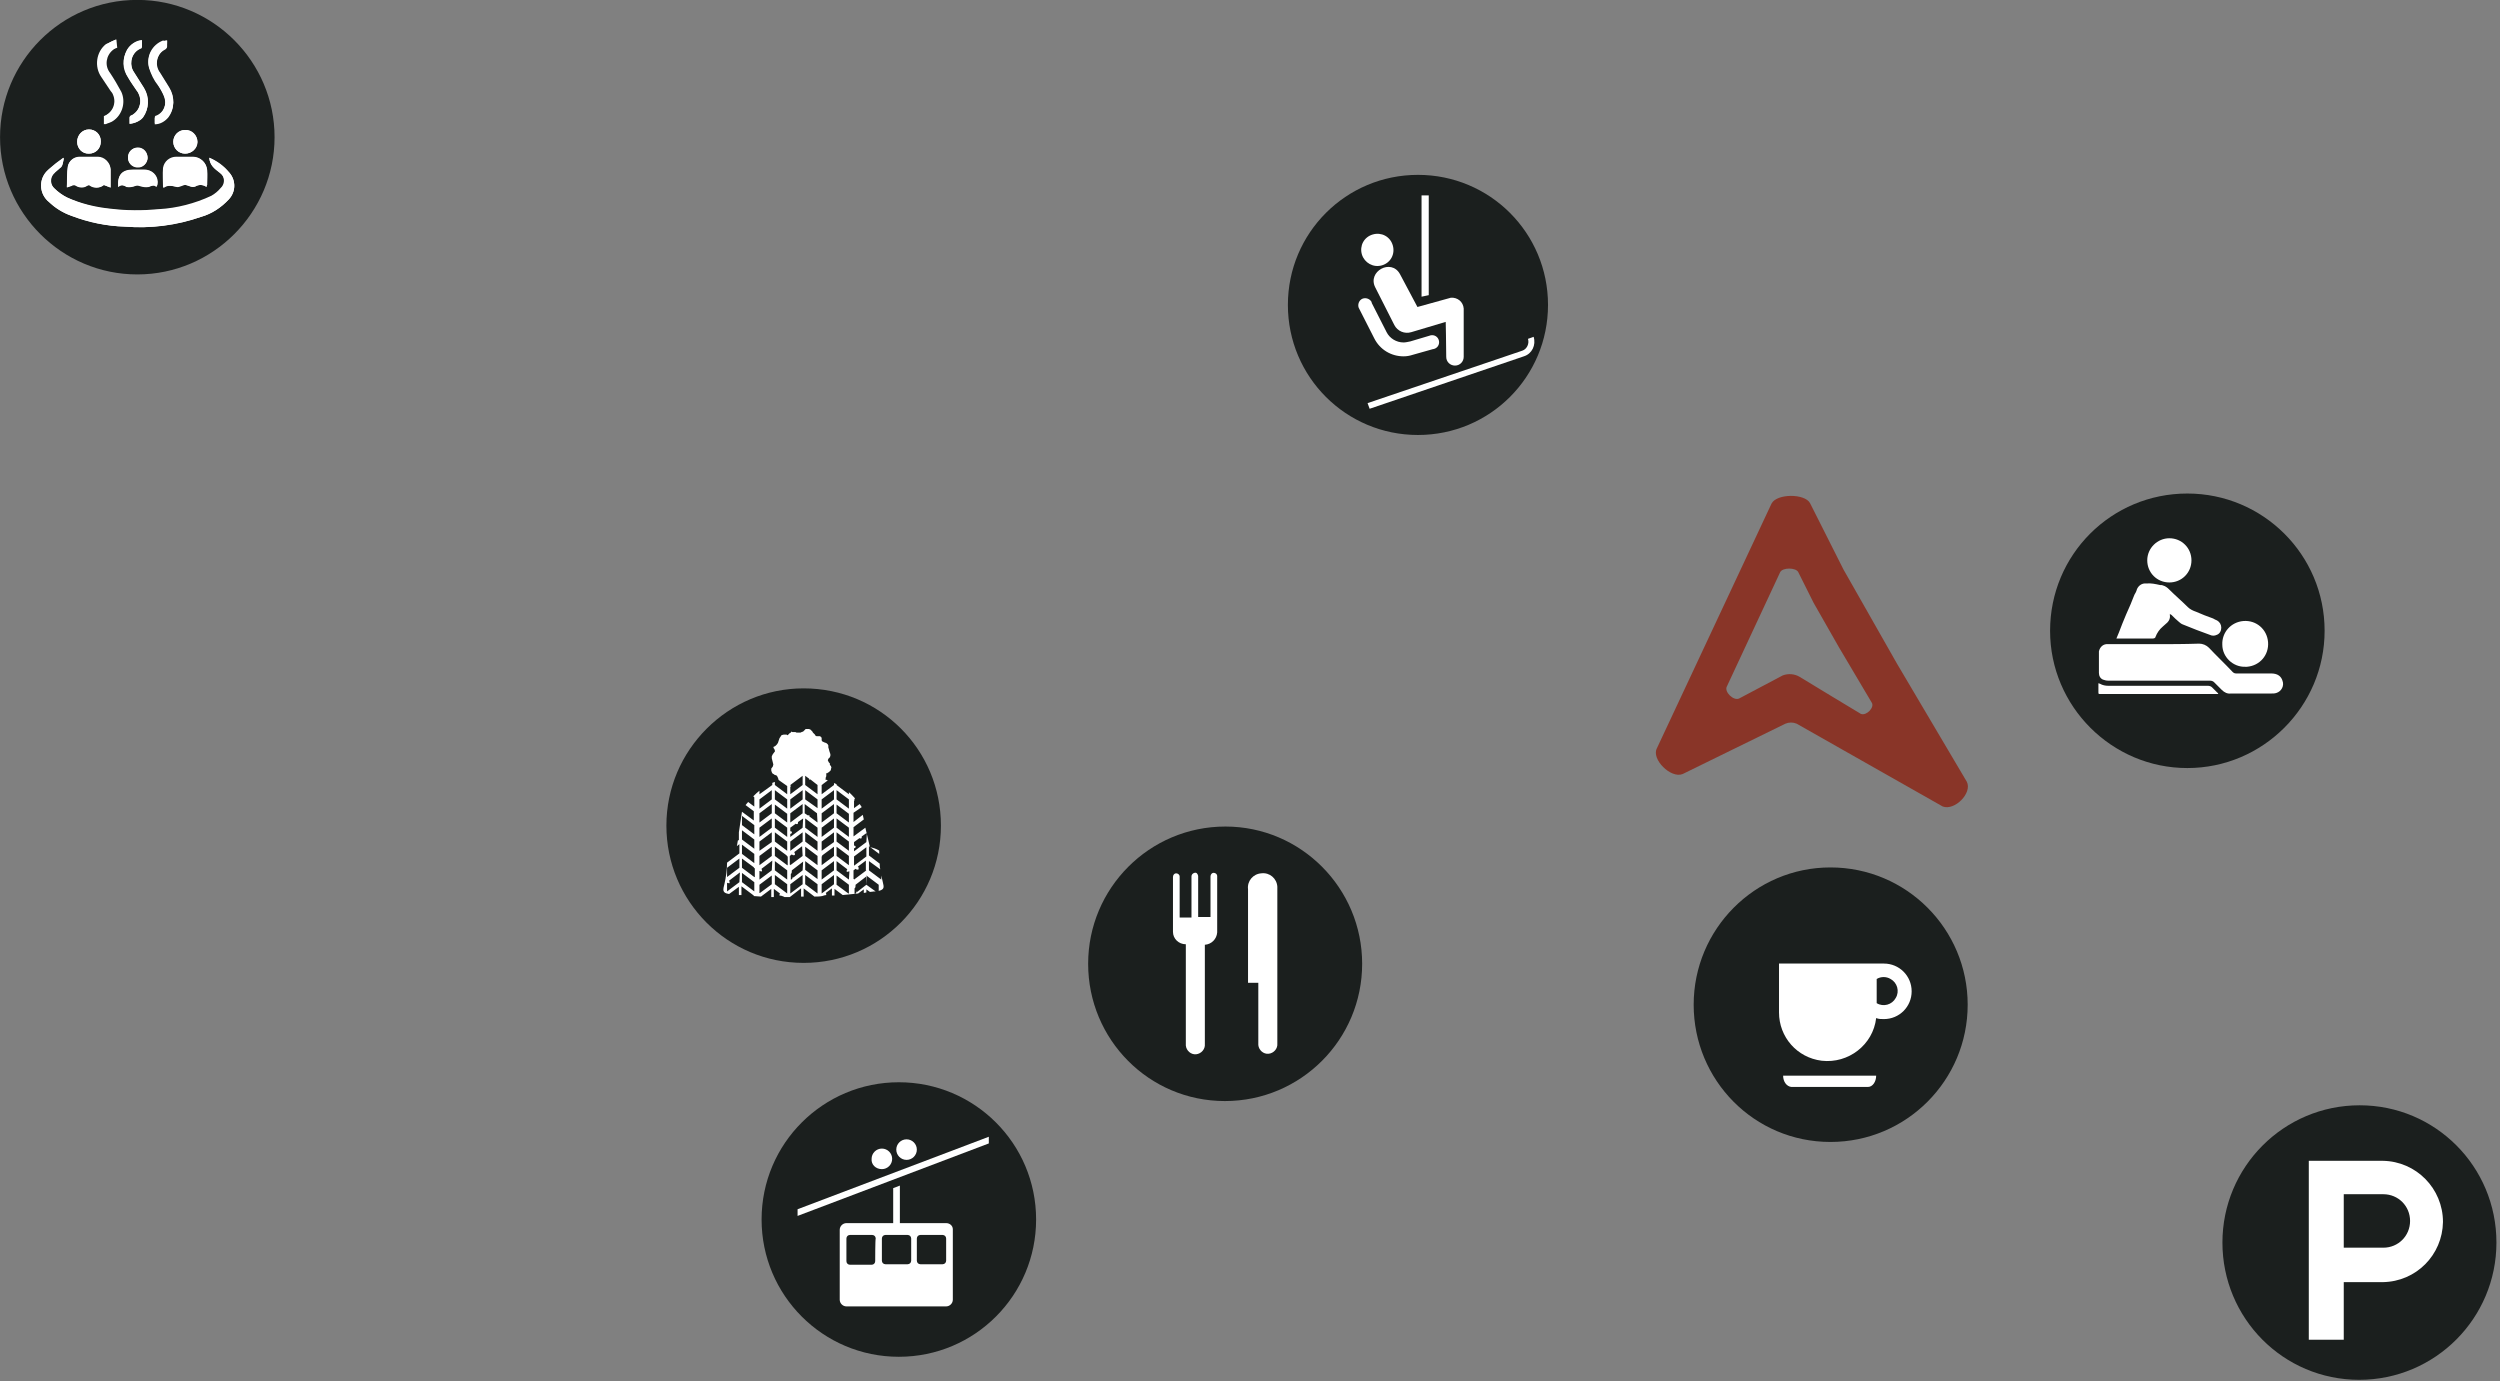 <?xml version="1.0" encoding="utf-8"?>
<!-- Generator: Adobe Illustrator 26.5.0, SVG Export Plug-In . SVG Version: 6.00 Build 0)  -->
<svg version="1.1" id="Layer_1" xmlns="http://www.w3.org/2000/svg" xmlns:xlink="http://www.w3.org/1999/xlink" x="0px" y="0px"
	 viewBox="0 0 486.3 268.7" style="enable-background:new 0 0 486.3 268.7;" xml:space="preserve">
<rect x="0" y="0" width="486.3" height="268.7" fill="#808080" stroke="none"/>
<style type="text/css">
	.st0{fill:#1B1F1E;}
	.st1{fill:#FFFFFF;}
	.st2{fill-rule:evenodd;clip-rule:evenodd;fill:#FFFFFF;}
	.st3{fill:none;}
	.st4{clip-path:url(#SVGID_00000058569754023884138750000007038203120291587497_);}
	.st5{fill:#893528;}
</style>
<g transform="translate(-4043.232 -5491.326)">
	<g transform="translate(4372.885 5659.959)">
		<path class="st0" d="M53.1,26.8c0,14.7-11.9,26.7-26.7,26.7S-0.2,41.5-0.2,26.8S11.7,0.1,26.4,0.1C41.2,0.1,53.1,12.1,53.1,26.8
			L53.1,26.8"/>
		<path class="st1" d="M17.2,40.6h18.1c0,1.2-0.7,2.2-1.6,2.2H18.8C17.9,42.7,17.2,41.8,17.2,40.6L17.2,40.6z"/>
		<path class="st2" d="M35.4,26.5c1.3,0.8,3,0.3,3.7-1c0.8-1.3,0.3-3-1-3.7c-0.8-0.5-1.9-0.5-2.7,0V26.5z M35.3,29.4
			c-0.6,5.2-5.4,8.9-10.6,8.3c-4.8-0.6-8.3-4.6-8.3-9.4v-9.5h20.4c3,0,5.4,2.4,5.4,5.4s-2.4,5.4-5.4,5.4
			C36.2,29.6,35.8,29.6,35.3,29.4L35.3,29.4z"/>
		<rect x="0.5" y="0" class="st3" width="52" height="53"/>
	</g>
	<g transform="translate(4191.576 5701.847)">
		<path class="st0" d="M53.2,26.7c0,14.7-11.9,26.7-26.7,26.7S-0.2,41.4-0.2,26.7C-0.2,11.9,11.8,0,26.5,0
			C41.2,0,53.2,11.9,53.2,26.7L53.2,26.7"/>
		<path class="st1" d="M44,11.9v-1.3L6.8,24.7V26L44,11.9z"/>
		<path class="st1" d="M23.2,16.9c1.1,0,2-0.9,2-2c0-1.1-0.9-2-2-2c-1.1,0-2,0.9-2,2C21.1,16,22,16.9,23.2,16.9"/>
		<path class="st1" d="M35.7,34.7c0,0.4-0.3,0.7-0.7,0.7c0,0,0,0,0,0h-4.3c-0.4,0-0.7-0.3-0.7-0.7c0,0,0,0,0,0v-4.3
			c0-0.4,0.3-0.7,0.7-0.7H35c0.4,0,0.7,0.3,0.7,0.7c0,0,0,0,0,0L35.7,34.7z M28.9,34.7c0,0.4-0.3,0.7-0.7,0.7c0,0,0,0,0,0h-4.3
			c-0.4,0-0.7-0.3-0.7-0.7v-4.3c0-0.4,0.3-0.7,0.7-0.7h4.3c0.4,0,0.7,0.3,0.7,0.7V34.7z M21.9,34.8c0,0.4-0.3,0.7-0.7,0.7H17
			c-0.4,0-0.7-0.3-0.7-0.7v-4.4c0-0.4,0.3-0.7,0.7-0.7h4.3c0.4,0,0.7,0.3,0.7,0.7C21.9,30.5,21.9,34.8,21.9,34.8z M35.7,27.4h-9
			v-7.3l-1.3,0.5v6.8h-9.1c-0.7,0-1.3,0.6-1.3,1.3v13.6c0,0.7,0.6,1.3,1.3,1.3h19.4c0.7,0,1.3-0.6,1.3-1.3V28.6
			C37,27.9,36.4,27.4,35.7,27.4"/>
		<path class="st1" d="M28,15.1c1.1,0,2-0.9,2-2c0-1.1-0.9-2-2-2c-1.1,0-2,0.9-2,2c0,0,0,0,0,0C26,14.2,26.9,15.1,28,15.1
			C28,15.1,28,15.1,28,15.1"/>
		<rect x="-0.1" y="0.2" class="st3" width="54" height="53"/>
	</g>
	<g transform="translate(4043.64 5491.908)">
		<path class="st0" d="M53,26.1C53,40.8,41,52.8,26.3,52.8S-0.4,40.8-0.4,26.1S11.5-0.6,26.3-0.6C41-0.6,53,11.4,53,26.1L53,26.1"/>
		<path class="st1" d="M40.3,30.1c0.1,1.5,1.1,2.2,2.1,3c0.9,0.6,1.1,1.8,0.5,2.7c-0.1,0.1-0.2,0.2-0.3,0.3
			c-0.5,0.6-1.1,1.1-1.8,1.5c-3.2,1.6-6.6,2.5-10.2,2.6c-3.2,0.3-6.3,0.3-9.5-0.1c-2.9-0.2-5.7-1-8.4-2.2c-0.9-0.5-1.8-1.1-2.5-1.8
			c-0.8-0.7-0.9-2-0.2-2.8c0-0.1,0.1-0.1,0.1-0.1c0.3-0.4,0.8-0.7,1.2-1.1c0.2-0.1,0.3-0.3,0.4-0.5c0.1-0.4,0.2-0.9,0.3-1.3
			l-0.1-0.1c-1,0.7-1.9,1.4-2.8,2.2c-1.8,1.4-2,4-0.6,5.7c0.2,0.2,0.3,0.4,0.5,0.5c1.3,1.3,2.8,2.2,4.5,2.8c3.3,1.3,6.8,2,10.4,2.1
			c5,0.4,10.1-0.3,14.8-1.9c2.1-0.6,3.9-1.8,5.4-3.4c1.4-1.5,1.4-3.7,0.1-5.2C43.1,31.8,41.8,30.8,40.3,30.1 M21.1,35.9
			c0-1,0-1.8,0-2.6c0-0.3,0-0.6,0-0.9c-0.1-1.3-1.2-2.3-2.5-2.4c-1.2,0-2.3,0-3.5,0c-1.1,0-2.1,0.7-2.3,1.8
			c-0.2,1.3-0.2,2.7-0.2,4.1c0.3-0.1,0.6-0.2,0.9-0.3c0.3-0.2,0.7-0.2,0.9,0c0.7,0.4,1.5,0.4,2.1,0c0.2-0.1,0.4-0.2,0.5-0.1
			c0.8,0.6,2,0.6,2.8-0.1L21.1,35.9 M39.8,35.7c0-0.1,0-0.3,0-0.4c0-1,0-1.9,0-2.9c-0.1-1.4-1.3-2.5-2.7-2.5c-1.1,0-2.1,0-3.2,0
			c-1.3,0-2.4,0.9-2.6,2.2c-0.1,1.2,0,2.4,0,3.8c0.9-0.6,1.7-0.3,2.6-0.2c0.5,0.1,1.2-0.5,1.8-0.3c0.6,0.1,1.2,0.6,1.8,0.3
			c0.7-0.4,1.5-0.4,2.1,0C39.7,35.8,39.7,35.7,39.8,35.7 M22.2,7.1c-0.6,0.2-1.2,0.5-1.8,0.9c-1.9,1.6-2.3,4.4-0.9,6.4
			c0.6,0.9,1.2,1.8,1.8,2.7c1.1,1.4,0.8,3.4-0.5,4.4c-0.3,0.2-0.5,0.4-0.8,0.5v1.6c0.5-0.2,1-0.3,1.5-0.6c1.9-1.2,2.6-3.7,1.7-5.7
			c-0.7-1.3-1.4-2.5-2.2-3.7c-1.1-1.4-0.8-3.4,0.6-4.5c0.2-0.2,0.5-0.3,0.8-0.4L22.2,7.1z M24.8,23.5c1-0.1,1.9-0.5,2.6-1.3
			c1.2-1.7,1.3-3.9,0.2-5.7c-0.6-1-1.3-2-1.9-3c-1-1.4-0.7-3.4,0.7-4.4c0.2-0.1,0.3-0.2,0.5-0.3c0.1-0.1,0.2-0.2,0.3-0.3
			c0-0.4,0-0.8,0-1.3c-1.2,0.1-2.3,0.9-2.9,1.9c-0.9,1.7-0.8,3.7,0.2,5.3c0.5,0.9,1.2,1.8,1.7,2.6c1.1,1.4,0.9,3.4-0.5,4.5
			c-0.2,0.2-0.4,0.3-0.7,0.4c-0.1,0.1-0.2,0.2-0.2,0.3C24.8,22.7,24.8,23.1,24.8,23.5 M32.1,7.3c-0.3,0-0.5,0.1-0.8,0.2
			c-2.1,0.8-3.3,3-2.7,5.2c0.4,1.2,0.9,2.3,1.7,3.3c0.5,0.7,0.9,1.4,1.2,2.2c0.6,1.5,0,3.2-1.5,3.9c-0.1,0.1-0.2,0.2-0.3,0.3
			c0,0.4,0,0.8,0,1.2c1,0,1.9-0.5,2.6-1.3c1.3-1.7,1.3-4,0.2-5.7c-0.6-1-1.2-1.9-1.8-2.9c-1.1-1.4-0.8-3.4,0.6-4.4
			c0.2-0.1,0.3-0.2,0.5-0.3c0.1-0.1,0.2-0.2,0.2-0.3C32.1,8.1,32.1,7.7,32.1,7.3 M22.6,35.8c0.6-0.6,1.1-0.3,1.7-0.1
			c0.6,0.1,1.2,0,1.7-0.2c0.3-0.1,0.6-0.1,0.8,0c0.6,0.2,1.2,0.3,1.8,0.2c0.5-0.1,1-0.5,1.5,0c0.5-1.2-0.1-2.6-1.4-3.1
			c-0.3-0.1-0.6-0.2-1-0.2c-0.8,0-1.6,0-2.3,0C23.3,32.4,22.4,33.5,22.6,35.8 M16.9,29.3c1.3,0,2.3-1,2.3-2.3c0,0,0-0.1,0-0.1
			c0-1.3-1-2.3-2.3-2.3c-1.3,0-2.3,1.1-2.3,2.4C14.6,28.3,15.6,29.4,16.9,29.3 M35.6,29.3c1.3,0,2.3-1,2.4-2.3c0,0,0,0,0,0
			c0-1.3-1.1-2.4-2.4-2.3c-1.3,0-2.3,1.1-2.3,2.3C33.3,28.3,34.3,29.3,35.6,29.3 M24.5,30c-0.1,1,0.7,1.9,1.7,2c0,0,0.1,0,0.1,0
			c1,0.1,1.9-0.7,2-1.8c0,0,0,0,0,0c0-1.1-0.8-2-1.9-2c0,0,0,0,0,0C25.4,28.1,24.5,28.9,24.5,30"/>
		<path class="st1" d="M40.3,30.1c1.5,0.6,2.9,1.6,3.9,2.9c1.3,1.5,1.3,3.7-0.1,5.2c-1.5,1.6-3.3,2.8-5.4,3.4
			c-4.8,1.7-9.8,2.3-14.8,1.9c-3.6-0.1-7.1-0.9-10.4-2.1c-1.7-0.6-3.2-1.6-4.5-2.8c-1.7-1.5-1.9-4.1-0.4-5.8
			c0.2-0.2,0.3-0.3,0.5-0.5c0.9-0.8,1.8-1.5,2.8-2.2l0.1,0.1c-0.1,0.4-0.1,0.9-0.3,1.3c-0.1,0.2-0.2,0.4-0.4,0.5
			c-0.4,0.4-0.8,0.7-1.2,1.1c-0.8,0.7-0.9,2-0.1,2.8c0,0,0.1,0.1,0.1,0.1c0.7,0.7,1.6,1.4,2.5,1.8c2.6,1.2,5.5,1.9,8.4,2.2
			c3.2,0.4,6.3,0.4,9.5,0.1c3.5-0.2,7-1.1,10.2-2.6c0.7-0.4,1.3-0.9,1.8-1.5c0.8-0.7,0.9-2,0.1-2.8c-0.1-0.1-0.2-0.2-0.3-0.3
			C41.4,32.3,40.4,31.6,40.3,30.1"/>
		<path class="st1" d="M21.1,35.9l-1.3-0.5C19,36,17.8,36,17,35.4c-0.1-0.1-0.4,0-0.5,0.1c-0.6,0.4-1.5,0.4-2.1,0
			c-0.3-0.2-0.7-0.2-0.9,0c-0.3,0.1-0.6,0.3-0.9,0.3c0.1-1.5,0-2.8,0.2-4.1c0.3-1.1,1.2-1.8,2.3-1.8c1.2,0,2.3,0,3.5,0
			c1.3,0,2.4,1.1,2.5,2.4c0,0.3,0,0.6,0,0.9C21.1,34.1,21.1,34.9,21.1,35.9"/>
		<path class="st1" d="M39.8,35.7c-0.1,0-0.1,0.1-0.1,0c-0.7-0.4-1.5-0.4-2.1,0c-0.6,0.2-1.2-0.2-1.8-0.3c-0.5-0.1-1.2,0.5-1.8,0.4
			c-0.9-0.2-1.7-0.5-2.6,0.2c0-1.4-0.1-2.6,0-3.8c0.2-1.3,1.3-2.2,2.6-2.2c1.1,0,2.1,0,3.2,0c1.4,0,2.6,1.1,2.7,2.5
			c0.1,1,0,1.9,0,2.9C39.8,35.4,39.8,35.6,39.8,35.7"/>
		<path class="st1" d="M22.2,7.1v1.6c-1.6,0.6-2.5,2.5-1.8,4.1c0.1,0.3,0.3,0.5,0.4,0.8c0.8,1.2,1.5,2.4,2.2,3.7
			c1,2.1,0.2,4.5-1.7,5.7c-0.5,0.2-1,0.4-1.5,0.6v-1.6c1.6-0.6,2.5-2.4,1.8-4.1c-0.1-0.3-0.3-0.6-0.5-0.8c-0.6-0.9-1.2-1.8-1.8-2.7
			c-1.4-2-1-4.9,0.9-6.4C20.9,7.7,21.5,7.4,22.2,7.1"/>
		<path class="st1" d="M24.8,23.5c0-0.4,0-0.8,0-1.2c0-0.1,0.1-0.2,0.2-0.3c1.6-0.7,2.3-2.6,1.6-4.2c-0.1-0.2-0.2-0.5-0.4-0.7
			c-0.6-0.9-1.2-1.7-1.7-2.6c-1.1-1.6-1.2-3.6-0.2-5.3c0.6-1.1,1.7-1.8,2.9-1.9c0,0.4,0,0.9,0,1.3c0,0.1-0.1,0.3-0.3,0.3
			c-1.6,0.7-2.2,2.6-1.5,4.2c0.1,0.2,0.2,0.3,0.3,0.5c0.6,1,1.3,2,1.9,3c1.1,1.8,1,4-0.2,5.7C26.8,23,25.8,23.4,24.8,23.5"/>
		<path class="st1" d="M32.1,7.3c0,0.5,0,0.8,0,1.2c0,0.1-0.1,0.3-0.2,0.3c-1.6,0.8-2.2,2.7-1.5,4.2c0.1,0.2,0.2,0.4,0.3,0.5
			c0.6,1,1.2,1.9,1.8,2.9c1.1,1.8,1.1,4.1-0.2,5.7c-0.6,0.8-1.6,1.3-2.6,1.3c0-0.4,0-0.8,0-1.2c0-0.1,0.1-0.3,0.3-0.3
			c1.5-0.6,2.2-2.4,1.5-3.9c-0.4-0.8-0.8-1.5-1.2-2.2c-0.7-1-1.3-2.1-1.7-3.3c-0.6-2.2,0.6-4.4,2.7-5.2C31.6,7.4,31.8,7.3,32.1,7.3"
			/>
		<path class="st1" d="M22.6,35.8c-0.2-2.3,0.7-3.3,2.8-3.3c0.8,0,1.6,0,2.3,0c1.3-0.1,2.4,1,2.5,2.3c0,0.3,0,0.7-0.2,1
			c-0.5-0.5-1-0.2-1.5,0c-0.6,0.1-1.2,0-1.8-0.2c-0.3-0.1-0.6-0.1-0.8,0c-0.5,0.2-1.1,0.3-1.7,0.2C23.7,35.5,23.2,35.2,22.6,35.8"/>
		<path class="st1" d="M16.9,29.3c-1.3,0-2.3-1-2.3-2.3c0-1.3,1-2.4,2.3-2.4c1.3,0,2.3,1,2.3,2.3C19.2,28.3,18.2,29.3,16.9,29.3
			C17,29.3,16.9,29.3,16.9,29.3"/>
		<path class="st1" d="M35.6,29.3c-1.3,0-2.3-1.1-2.3-2.3c0-1.3,1-2.3,2.3-2.3c1.3,0,2.4,1.1,2.4,2.4C38,28.3,36.9,29.3,35.6,29.3
			C35.6,29.3,35.6,29.3,35.6,29.3"/>
		<path class="st1" d="M24.5,30c0-1,0.9-1.9,1.9-1.9c1.1,0,1.9,0.9,1.9,2c0,0,0,0,0,0c0,1-0.9,1.9-2,1.8c0,0,0,0,0,0
			c-1,0-1.8-0.8-1.8-1.9C24.5,30,24.5,30,24.5,30"/>
		<rect x="-0.1" y="0" class="st3" width="53" height="53"/>
	</g>
	<g transform="translate(4292.952 5524.44)">
		<g>
			<defs>
				<rect id="SVGID_1_" x="-0.5" y="-0.4" width="54" height="53"/>
			</defs>
			<clipPath id="SVGID_00000175303657285305041310000012315909616180341688_">
				<use xlink:href="#SVGID_1_"  style="overflow:visible;"/>
			</clipPath>
			<g transform="translate(0 0)" style="clip-path:url(#SVGID_00000175303657285305041310000012315909616180341688_);">
				<path class="st0" d="M51.4,26.2c0,14-11.3,25.3-25.3,25.3S0.8,40.2,0.8,26.2c0-14,11.3-25.3,25.3-25.3c0,0,0,0,0,0
					C40.1,0.9,51.4,12.2,51.4,26.2"/>
				<path class="st1" d="M46.7,36.2c1.6-0.5,2.4-2.2,1.9-3.8c0,0,0,0,0,0l-1.1,0.4c0.3,0.9-0.2,2-1.1,2.3L16.3,45.3l0.4,1.1
					L46.7,36.2z"/>
				<path class="st1" d="M19.1,18.5c1.7-0.5,2.6-2.2,2.1-3.9c-0.5-1.7-2.2-2.6-3.9-2.1c-1.7,0.5-2.6,2.2-2.1,3.9c0,0,0,0,0,0
					C15.7,18,17.4,19,19.1,18.5"/>
				<path class="st1" d="M17.8,22.8c-1.6-3.1,3.1-5.7,4.8-2.6l3.4,6.4l6.5-1.8c1.3-0.1,2.4,0.8,2.5,2.1c0,0.1,0,0.1,0,0.2l0,9.2
					c0,0.9-0.7,1.7-1.7,1.7c-0.9,0-1.7-0.7-1.7-1.7c0,0,0-0.1,0-0.1c0-2.1-0.1-6.7-0.1-6.7l-6.7,2c-1.3,0.4-2.7-0.2-3.3-1.4
					L17.8,22.8z"/>
				<path class="st1" d="M28.2,24.3V4.9h-1.4v19.7L28.2,24.3z"/>
				<path class="st1" d="M14.7,27c-0.4-0.6-0.2-1.5,0.4-1.9c0.6-0.4,1.5-0.2,1.9,0.4c0.1,0.1,0.1,0.2,0.1,0.3l2.9,5.7
					c0.6,1.2,1.9,2,3.3,2c0.4,0,0.8-0.1,1.3-0.2l3.7-1.1c0.7-0.3,1.5,0,1.8,0.7c0.3,0.7,0,1.5-0.7,1.8c-0.1,0-0.2,0.1-0.4,0.1
					l-3.9,1.1c-0.6,0.2-1.2,0.3-1.8,0.3c-2.4,0-4.6-1.3-5.7-3.5L14.7,27z"/>
			</g>
		</g>
	</g>
	<g transform="translate(4475.639 5707.127)">
		<path class="st0" d="M53.2,25.9c0,14.7-11.9,26.7-26.7,26.7S-0.1,40.6-0.1,25.9c0-14.7,11.9-26.7,26.7-26.7
			C41.3-0.8,53.2,11.1,53.2,25.9L53.2,25.9"/>
		<path class="st1" d="M31.1,10c6.5,0.1,11.7,5.4,11.7,11.9c-0.1,6.4-5.2,11.6-11.7,11.7l-7.6,0v11.2h-6.8V10H31.1z M31.2,26.9
			c2.9,0,5.2-2.3,5.2-5.2c0-2.9-2.3-5.2-5.2-5.2l-7.7,0v10.4H31.2z"/>
		<rect x="-0.1" y="-0.1" class="st3" width="54" height="53"/>
	</g>
	<g transform="translate(4254.799 5652.404)">
		<path class="st0" d="M53.4,26.4c0,14.7-11.9,26.7-26.7,26.7S0.1,41.1,0.1,26.4C0.1,11.7,12-0.3,26.8-0.3
			C41.5-0.3,53.4,11.7,53.4,26.4L53.4,26.4"/>
		<path class="st1" d="M25.2,20.3c-0.1,1.3-1.1,2.3-2.4,2.4V42c0.1,1-0.7,1.9-1.7,2c-1,0.1-1.9-0.7-2-1.7c0-0.1,0-0.2,0-0.3V22.6
			c-1.4,0-2.5-1.1-2.5-2.4c0,0,0-0.1,0-0.1V9.5c0-0.4,0.3-0.7,0.6-0.7c0.4,0,0.7,0.3,0.7,0.6c0,0,0,0.1,0,0.1v7.9h2.3V9.4
			c0-0.3,0.2-0.6,0.6-0.7s0.6,0.2,0.7,0.6c0,0,0,0.1,0,0.1v7.9h2.4V9.4c0-0.4,0.3-0.7,0.6-0.7c0.4,0,0.7,0.3,0.7,0.6c0,0,0,0,0,0.1
			L25.2,20.3z"/>
		<path class="st1" d="M36.9,11.9v30c0.1,1-0.7,1.9-1.7,2c-1,0.1-1.9-0.7-2-1.7c0-0.1,0-0.2,0-0.3V30.1h-2V11.9
			c-0.2-1.6,1-3,2.6-3.1c1.6-0.2,3,1,3.1,2.6C36.9,11.6,36.9,11.7,36.9,11.9"/>
		<rect x="-0.3" y="-0.1" class="st3" width="53" height="54"/>
	</g>
	<g transform="translate(4442.015 5587.727)">
		<path class="st0" d="M53.4,26.3C53.4,41,41.4,53,26.7,53S0,41,0,26.3C0,11.5,11.9-0.4,26.7-0.4C41.4-0.4,53.4,11.5,53.4,26.3
			L53.4,26.3"/>
		<path class="st1" d="M20.3,28.9L20.3,28.9l-3.4,0c-1.9,0-3.7,0-5.6,0c-0.9-0.1-1.6,0.5-1.8,1.4c0,0.1,0,0.1,0,0.2c0,1.3,0,2.7,0,4
			c0,0.6,0.3,1.1,0.8,1.3c0.3,0.1,0.6,0.2,1,0.2c1,0,2,0,3.1,0c5.6,0,11.2,0,16.7,0c0.3,0,0.6,0.1,0.8,0.3c0.5,0.5,1,1,1.5,1.5
			c0.5,0.5,1.1,0.8,1.8,0.7c2.6,0,5.3,0,7.9,0c0.3,0,0.6,0,0.9-0.1c1-0.3,1.6-1.4,1.2-2.4c-0.1-0.4-0.4-0.8-0.7-1
			c-0.4-0.3-1-0.4-1.5-0.4c-2.3,0-4.5,0-6.8,0c-0.3,0-0.5-0.1-0.7-0.3c-1.5-1.6-3.1-3.1-4.6-4.7c-0.5-0.5-1.2-0.8-1.9-0.8
			C26.1,28.9,23.2,28.9,20.3,28.9 M23.3,23c0.1,0.1,0.2,0.2,0.3,0.2c0.5,0.5,1,1,1.5,1.4c0.2,0.2,0.5,0.4,0.8,0.5
			c1.7,0.7,3.5,1.4,5.2,2c0.4,0.2,0.9,0.2,1.3,0c0.6-0.2,0.9-0.8,0.9-1.4c0-0.6-0.3-1.1-0.8-1.4c-0.3-0.1-0.6-0.3-0.8-0.4
			c-1.1-0.4-2.2-0.8-3.3-1.3c-0.6-0.2-1.2-0.5-1.6-0.9c-1.2-1.2-2.5-2.3-3.7-3.5c-0.3-0.3-0.7-0.6-1.1-0.7c-0.2-0.1-0.4-0.1-0.6-0.1
			c-0.9-0.2-1.8-0.4-2.7-0.3c-0.8-0.1-1.5,0.4-1.8,1.1c-0.1,0.4-0.3,0.8-0.5,1.1c-0.5,1.3-1,2.5-1.6,3.8c-0.5,1.2-1,2.4-1.4,3.5
			c-0.2,0.4-0.3,0.8-0.5,1.2c0.2,0,0.3,0,0.4,0c2.2,0,4.5,0,6.7,0c0.2,0,0.5-0.1,0.5-0.3c0.3-0.8,0.8-1.5,1.4-2
			c0.3-0.3,0.6-0.5,0.9-0.8c0.4-0.4,0.6-0.9,0.5-1.5C23.3,23.2,23.3,23.1,23.3,23 M38.3,33.3c2.5-0.2,4.3-2.3,4.1-4.8
			c-0.2-2.5-2.3-4.3-4.8-4.1c-2.4,0.2-4.2,2.2-4.1,4.6c0,2.4,2.1,4.4,4.5,4.3C38.1,33.3,38.2,33.3,38.3,33.3 M18.9,12.6
			c0,2.4,1.9,4.3,4.3,4.3c2.4,0,4.3-1.9,4.3-4.3s-1.9-4.3-4.3-4.3c0,0,0,0,0,0C20.9,8.3,18.9,10.2,18.9,12.6 M32.7,38.6L32.7,38.6
			c0-0.2-0.1-0.2-0.2-0.3c-0.3-0.3-0.7-0.7-1-1c-0.2-0.2-0.5-0.3-0.8-0.3c-6.5,0-13,0-19.4,0c-0.5,0-1.1-0.1-1.6-0.4
			c-0.1,0-0.2-0.1-0.3-0.1c0,0.6,0,1.1,0,1.7c0,0.4,0,0.4,0.4,0.4L32.7,38.6L32.7,38.6z"/>
		<rect x="0.5" y="0.3" class="st3" width="52" height="53"/>
	</g>
	<g transform="translate(4172.159 5625.827)">
		<path class="st0" d="M54.1,26.1c0,14.7-11.9,26.7-26.7,26.7S0.7,40.8,0.7,26.1S12.7-0.6,27.4-0.6C42.2-0.6,54.1,11.3,54.1,26.1
			L54.1,26.1"/>
		<path class="st1" d="M42.8,37.1c-0.1-0.4-0.2-0.9-0.3-1.3v0.8l-2.4-1.8v-1.8l2.2,1.6c-0.1-0.4-0.1-0.7-0.1-1.1l-2.1-1.6v-1.8
			l2,1.5c0-0.2,0-0.4,0-0.5l0,0c0-0.1,0-0.2-0.1-0.2c-0.5-0.3-1.1-0.5-1.7-0.6c-0.3-1.3-0.6-2.5-0.9-3.8l-2.3,1.7v-1.8l2-1.5
			c-0.1-0.3-0.1-0.6-0.2-0.9l-1.8,1.4v-1.8l1.6-1.1c0,0,0,0,0,0c-0.1-0.2-0.3-0.4-0.4-0.6l-1.1,0.8v-1.4c0.1-0.1,0.1-0.2,0.1-0.3
			c0,0,0,0,0,0c0,0,0,0-0.1,0V21l0.2-0.2c-0.4-0.4-0.7-0.8-1.2-1.2V20l-2.4-1.8V18l-0.1,0c-0.1-0.1-0.3-0.1-0.4-0.2v0.4L30.9,20
			v-1.8l1.2-0.9c-0.2-0.1-0.3-0.1-0.5-0.2l0,0l0.1-0.2l0-0.2l0.1-0.2l0-0.2l0-0.2l0-0.2l0.2,0l0.1-0.1l0.2-0.1l0.1-0.1l0.1-0.1
			l0.1-0.1l0.1-0.1l0-0.2l0.1-0.3l-0.1-0.3l-0.2-0.2L32.5,14l-0.2-0.2l-0.1-0.2l-0.1-0.2l0.1-0.3l0.3-0.3l0.1-0.3l0-0.3l-0.1-0.3
			l-0.1-0.3l-0.1-0.4l-0.1-0.3l0-0.4l-0.1-0.2l-0.2-0.2L31.7,10l-0.3-0.1l-0.2-0.1L31,9.7l-0.1-0.2l0-0.4l0-0.1l-0.1-0.1l-0.1-0.1
			l-0.1-0.1l-0.1,0l-0.1,0l-0.1,0l-0.1,0l-0.3,0l-0.2-0.1l-0.1-0.2L29.2,8l-0.1-0.2l-0.2-0.2l-0.2-0.2l-0.3-0.1l-0.1,0l-0.2,0
			l-0.1,0l-0.2,0l-0.1,0.1l-0.1,0.1l-0.1,0.1l-0.1,0.1l-0.1,0.1L27,7.9l-0.2,0.1l-0.2,0l-0.2,0l-0.2,0l-0.2,0l-0.2-0.1l-0.2,0
			l-0.2,0l-0.2,0L25,7.8L24.9,8l-0.2,0.1l-0.2,0.2l-0.2,0.2l-0.1,0l-0.1-0.1l-0.1,0l-0.2,0l-0.1,0l-0.2,0l-0.4,0.1l-0.2,0.3
			l-0.2,0.3l-0.1,0.3l-0.1,0.3l-0.1,0.3l-0.2,0.3l-0.3,0.3l-0.4,0.2l0.1,0.3l0.1,0.1l0.1,0.3l0,0.1l0,0.1l-0.1,0.1l-0.3,0.4
			l-0.2,0.4l0,0.4l0.1,0.4l0.1,0.4l0.1,0.4l-0.1,0.4l-0.3,0.4l0,0.2l0,0.2l0.1,0.3l0.1,0.2l0.1,0.1l0.2,0.1l0.1,0.1l0.3,0.1l0.2,0.1
			l0.1,0.2l0.1,0.2l0.1,0.3l0,0.1l1.7,1.2V20l-2.4-1.8v-0.6c-0.2,0.1-0.4,0.1-0.5,0.2v0.4L18.8,20v-0.7c-0.4,0.3-0.8,0.7-1.2,1.1
			l0.2,0.2v1.8l-1.2-0.9c-0.2,0.2-0.3,0.4-0.5,0.6l1.6,1.2v1.8l-2.3-1.7c-0.2,1.3-0.4,2.6-0.6,4v1.5L14.6,29
			c-0.1,0.4-0.1,0.8-0.2,1.1l0.5-0.4v1.8l-2.4,1.8c0,1.4-0.2,2.8-0.5,4.1c-0.3,1.2-0.5,1.8,0.9,2l1.9-1.4v1.6l0.5,0v-1.7l2.4,1.8
			v0.1c0.5,0,0.9,0.1,1.4,0.1l2-1.5v1.6l0.5,0v-1.6l1.2,0.9c-0.1,0.1-0.1,0.2-0.1,0.4c0.3,0,0.6,0.1,0.8,0.2l0.2,0.1
			c0.3,0,0.7,0,1,0l2.2-1.7v1.6l0.5,0v-1.6l2.1,1.6c0.5,0,1,0,1.5-0.1l0,0c0.3-0.1,0.6-0.2,0.8-0.2c0-0.1,0-0.3-0.1-0.4l1.2-0.9v1.4
			l0.5,0v-1.3l1.6,1.2c1-0.1,2-0.2,3-0.3l1.1-0.8v0.7l0.5-0.1v-0.6l0.7,0.5c0.3,0,0.6-0.1,0.8-0.1c0.1,0,0.2,0,0.3,0l-1.8-1.3v-1.8
			l2.4,1.8v1.2C43.2,38.5,43,38,42.8,37.1 M14.9,37.1l-2.4,1.8v-1.7c0.1,0.1,0.3,0.1,0.5,0.1c0-0.2,0-0.3-0.1-0.5l2.1-1.6L14.9,37.1
			z M14.9,34.3l-2.4,1.8v-1.8l2.4-1.8V34.3z M17.8,38.9l-2.4-1.8v-1.8l2.4,1.8V38.9z M17.8,36.1l-2.4-1.8v-1.8l2.3,1.7
			c0,0.1,0.1,0.2,0.2,0.2V36.1z M17.8,33.4l-2.4-1.8v-1.8l2.4,1.8V33.4z M17.8,30.6l-2.4-1.8V27l2.4,1.8V30.6z M17.8,27.8l-2.4-1.8
			v-1.8l2.4,1.8L17.8,27.8z M21.2,37.5l-2.3,1.7l-0.1,0V39c0,0,0-0.1,0-0.1v-1.3l2.4-1.8V37.5z M21.2,34.8l-2.4,1.8v-1.7
			C19,35,19.1,35,19.3,35c0-0.2,0-0.3-0.1-0.5l2.1-1.6L21.2,34.8z M21.2,32l-2.4,1.8V32l2.4-1.8L21.2,32z M21.2,29.3L18.8,31v-1.8
			l2.4-1.8L21.2,29.3z M21.2,26.5l-2.4,1.8v-1.8l2.4-1.8V26.5z M21.2,23.7l-2.4,1.8v-1.8l2.4-1.8V23.7z M21.2,21l-2.4,1.8V21
			l2.4-1.8V21z M24.2,39.3l-2.4-1.8v-1.8l2.4,1.8V39.3z M24.2,36.6l-2.4-1.8V33l2.4,1.8V36.6z M24.2,33.8L21.8,32v-1.8l2.3,1.7
			c0,0.1,0.1,0.2,0.2,0.2V33.8z M24.2,31l-2.4-1.8v-1.8l2.4,1.8V31z M24.2,28.3l-2.4-1.8v-1.8l2.4,1.8V28.3z M24.2,25.5l-2.4-1.8V22
			l2.4,1.8V25.5z M24.2,22.8L21.8,21v-1.8l2.4,1.8V22.8z M27.2,37.5l-2.4,1.8v-1.8l2.4-1.8V37.5z M27.2,34.8l-1.8,1.4
			c0,0-0.1-0.1-0.1-0.1c0,0.1-0.1,0.2-0.1,0.3l-0.2,0.2c0,0-0.1,0-0.1,0v-1.1c0.2-0.1,0.2-0.4,0.2-0.7l2.2-1.7L27.2,34.8z M27.2,32
			l-2.4,1.8c0,0,0,0,0-0.1c0,0,0,0-0.1,0V32l0.4-0.3c0.2,0.2,0.4,0.2,0.6,0.1c0-0.2,0-0.4-0.1-0.5c0,0-0.1,0-0.1,0l1.6-1.2L27.2,32z
			 M27.2,29.2L24.8,31v-1.8l2.4-1.8V29.2z M27.2,26.5l-2.4,1.8v-0.6c0.4,0,0.4-0.5,0.1-0.5c0,0,0,0-0.1,0v-0.7l1.1-0.8
			c0,0.1,0,0.1,0.1,0.1h0.2c0.1-0.1,0.1-0.2,0.1-0.4l1-0.7L27.2,26.5z M27.2,23.7l-2.4,1.8v-1.8l2.4-1.8V23.7z M27.2,21l-2.4,1.8V21
			l2.4-1.8V21z M27.2,18.2L24.8,20v-1.4c0.1-0.1,0.1-0.2,0.1-0.3c0,0,0,0,0,0c0,0,0,0-0.1,0v-0.1l2.4-1.8V18.2z M30.1,39.3l-2.4-1.8
			v-1.8l2.4,1.8V39.3z M30.1,36.5l-2.4-1.8V33l2.4,1.8V36.5z M30.1,33.8L27.7,32v-1.8l2.4,1.8V33.8z M30.1,31l-2.4-1.8v-1.8l2.4,1.8
			V31z M30.1,28.3l-2.4-1.8v-1.8l2.4,1.8V28.3z M30.1,25.5l-1.6-1.2c0-0.1,0.1-0.1,0-0.2c-0.1,0-0.2,0-0.3,0l-0.6-0.4v-1.8l2.4,1.8
			L30.1,25.5z M30.1,22.7L27.7,21v-1.8l2.4,1.8V22.7z M30.1,20l-2.4-1.8v-1.8l0.8,0.6c0,0.1,0,0.2,0.1,0.2c0,0,0.1-0.1,0.1-0.1
			l1.4,1.1L30.1,20z M33.3,37.5l-2.4,1.8v-1.8l2.4-1.8L33.3,37.5z M33.3,34.8l-2.4,1.8v-1.8l2.4-1.8L33.3,34.8z M33.3,32l-2.4,1.8
			v-1.7C31,32.1,31,32,31,31.9l2.3-1.7L33.3,32z M33.3,29.3L30.9,31v-1.8l2.4-1.8L33.3,29.3z M33.3,26.5l-2.4,1.8v-1.8l2.4-1.8V26.5
			z M33.3,23.7l-2.4,1.8v-1.8l2.4-1.8L33.3,23.7z M33.3,21l-2.4,1.8V21l2.4-1.8V21z M36.2,38.9C36.2,38.9,36.2,38.9,36.2,38.9v0.4
			l-0.1,0l-2.3-1.7v-1.8l2.4,1.8L36.2,38.9z M36.2,36.6l-2.4-1.8V33l2.1,1.6c-0.1,0.1-0.2,0.3-0.1,0.5c0.2,0,0.3-0.1,0.5-0.1
			L36.2,36.6z M36.2,33.8L33.8,32v-1.8l2.4,1.8V33.8z M36.2,31l-2.4-1.8v-1.8l2.4,1.8V31z M36.2,28.3l-2.4-1.8v-1.8l2.4,1.8V28.3z
			 M36.2,25.5l-2.4-1.8V22l2.4,1.8V25.5z M36.2,22.8L33.8,21v-1.8l2.4,1.8V22.8z M39.6,37.6L37.8,39c0,0-0.1-0.1-0.1-0.1
			c0,0.1-0.1,0.2-0.1,0.3l-0.2,0.2c0,0-0.1,0-0.1,0v-1.1c0.2-0.1,0.2-0.4,0.2-0.7l2.2-1.7L39.6,37.6z M39.6,34.8l-2.4,1.8
			c0,0,0,0,0-0.1c0,0,0,0-0.1,0v-1.7l0.4-0.3c0.2,0.2,0.4,0.2,0.6,0.1c0-0.2,0-0.4-0.1-0.5c0,0-0.1,0-0.1,0l1.6-1.2V34.8z
			 M39.6,32.1l-2.4,1.8v-1.8l2.4-1.8V32.1z M39.6,29.3l-2.4,1.8v-0.6c0.4,0,0.4-0.5,0.1-0.5c0,0,0,0-0.1,0v-0.7l1.1-0.8
			c0,0.1,0,0.1,0.1,0.1h0.2c0.1-0.1,0.1-0.2,0.1-0.4l1-0.7L39.6,29.3z"/>
		<rect x="0.3" y="0.2" class="st3" width="54" height="53"/>
	</g>
	<g transform="translate(4365.322 5587.8)">
		<g>
			<path class="st5" d="M60.5,55.6l-13.6-23L36.5,14.3L30,1.4c-1-1.9-6.5-1.9-7.5,0.1L0.2,49.1c-1.1,2.1,2.7,5.9,5,5l20-9.8
				c0.7-0.3,1.5-0.3,2.2,0l28.4,16.1C58.1,61.3,61.6,57.8,60.5,55.6 M39.9,42.4c0,0-10.8-6.5-11.9-7.2c-1-0.6-2.2-0.7-3.3-0.3
				c-0.6,0.3-8.5,4.5-8.5,4.5c-1.1,0.5-2.9-1.3-2.4-2.3l10.4-22.3c0.5-0.9,3-0.9,3.5,0l3,6l4.9,8.6l6.4,10.8
				C42.6,41.1,41,42.8,39.9,42.4"/>
		</g>
	</g>
</g>
</svg>
